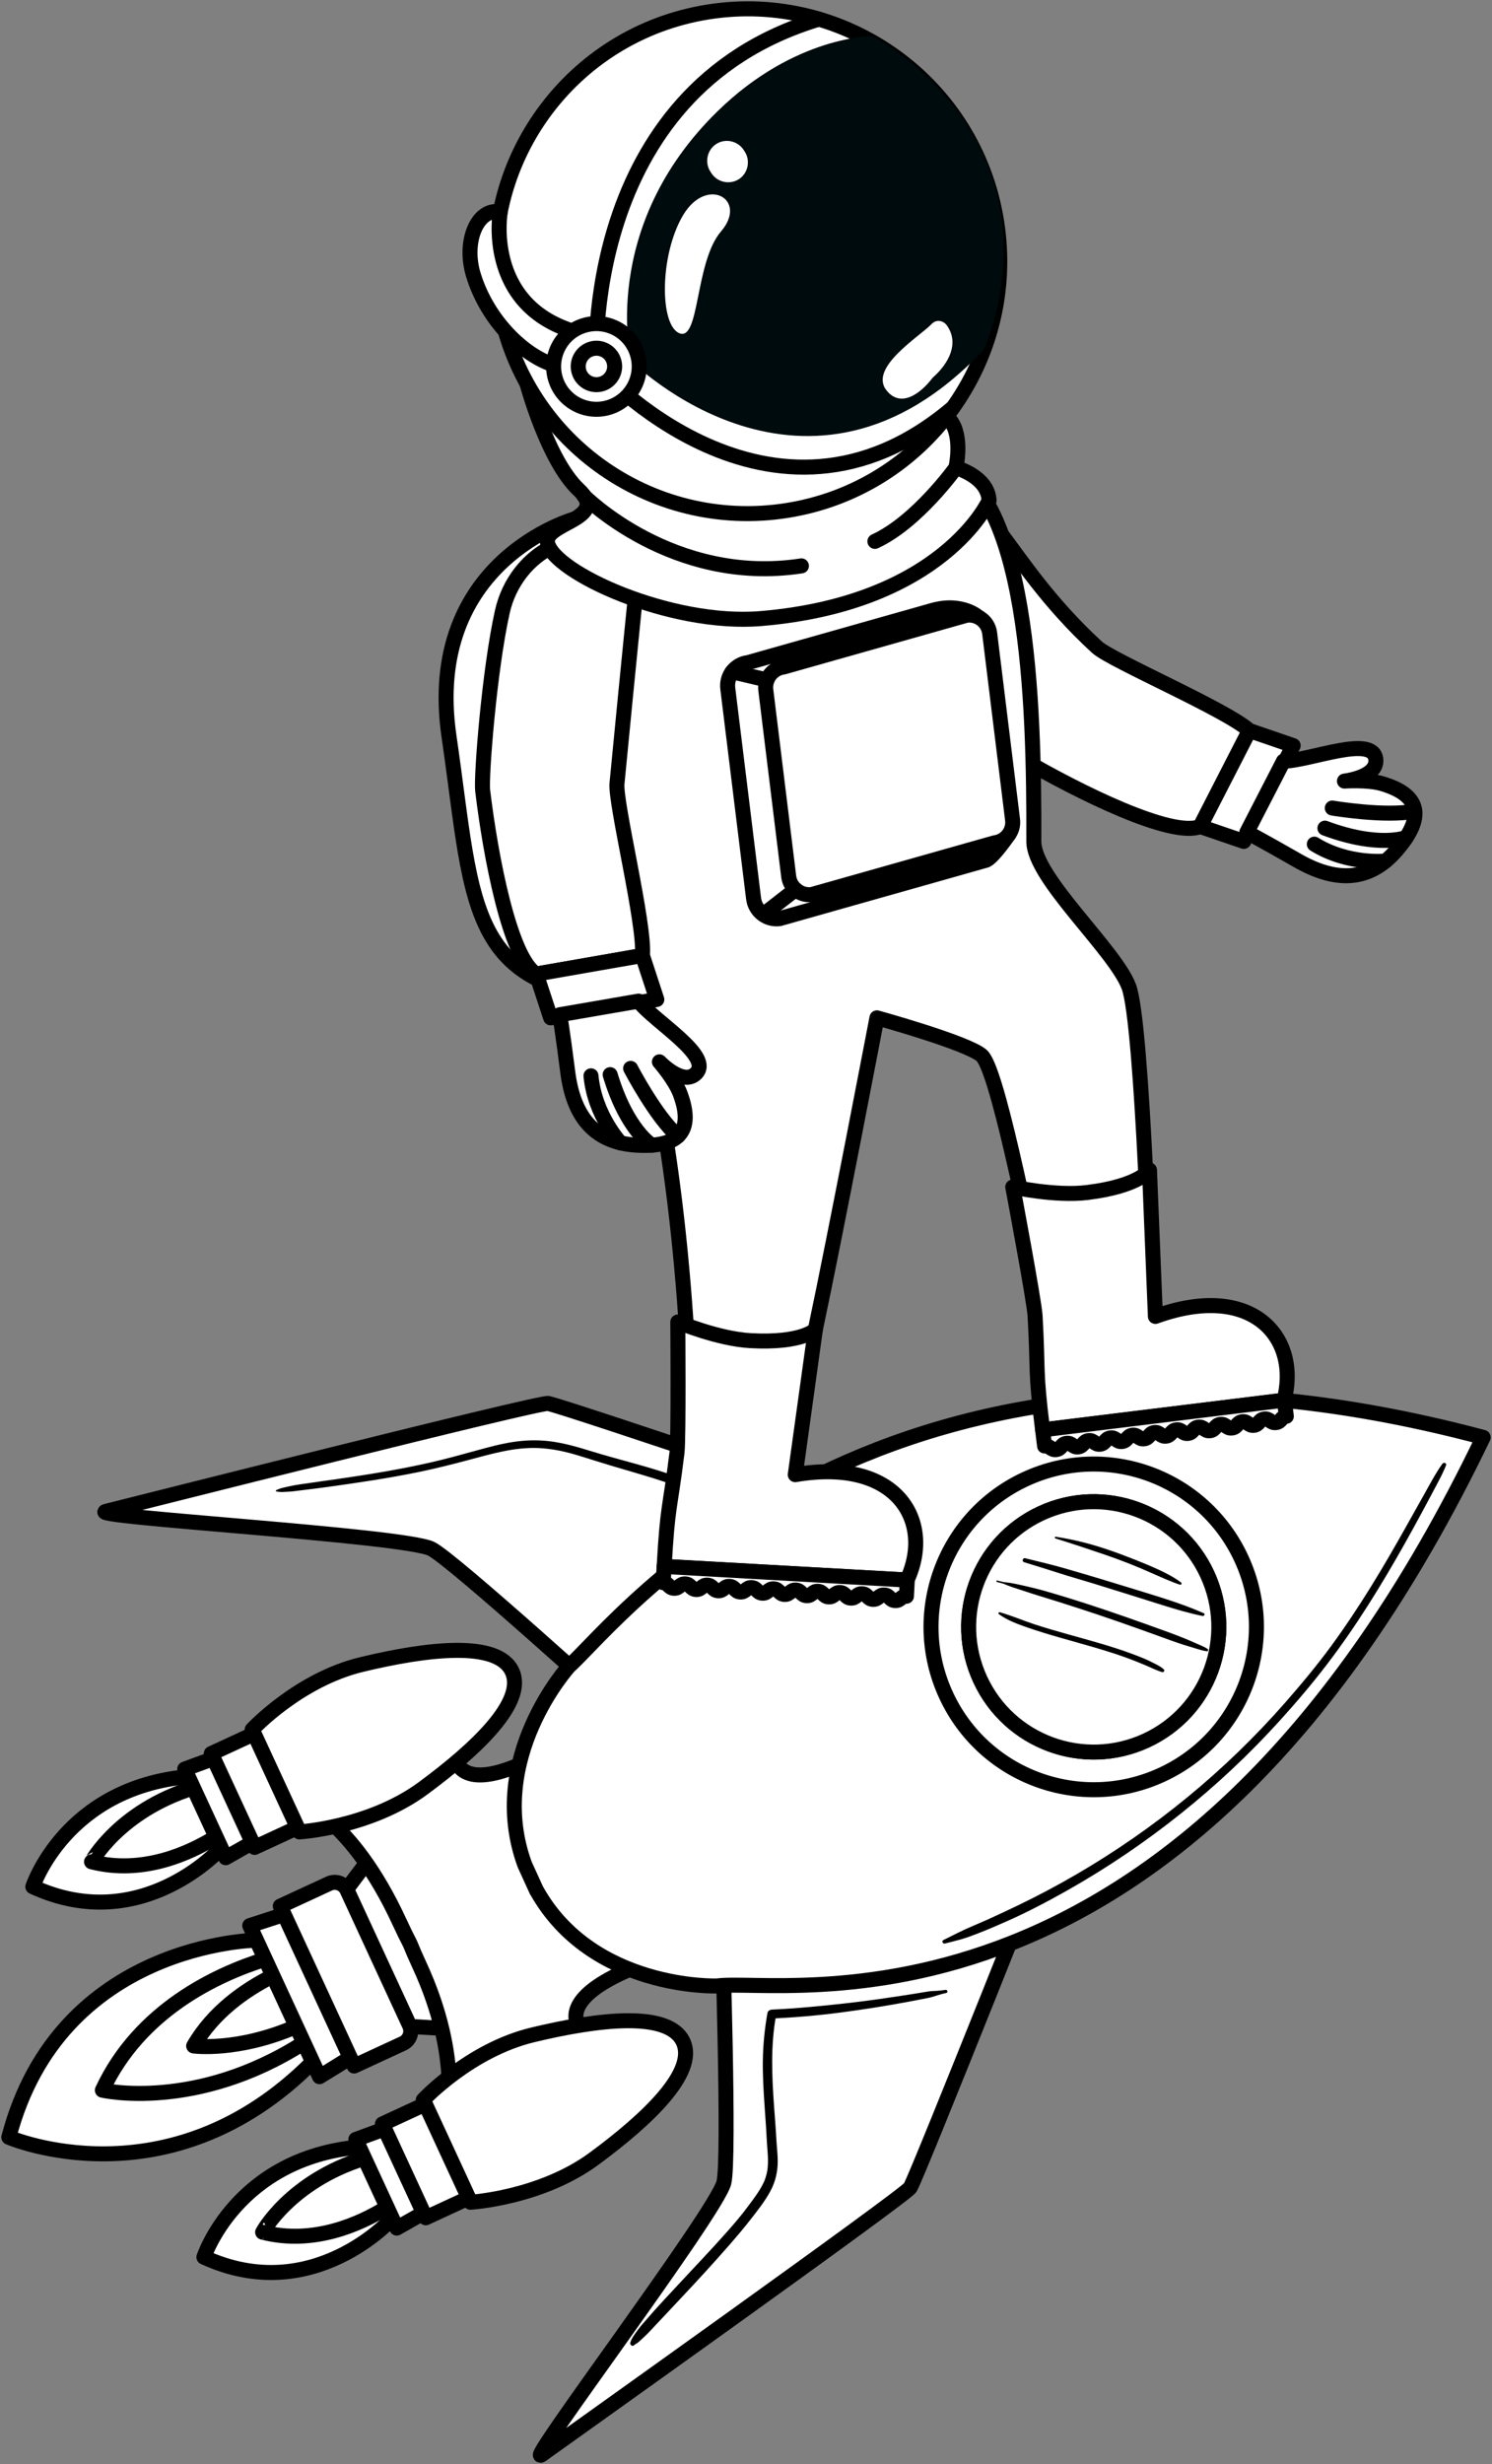 <svg width="169" height="279" viewBox="0 0 169 279" fill="none" xmlns="http://www.w3.org/2000/svg">
<rect x="0" y="0" width="169" height="279" fill="#808080" stroke="none"/>
<path d="M105.505 173.345C105.505 173.345 64.138 159.312 62.087 158.906C61.104 158.709 14.514 170.502 11.995 171.122C9.474 171.74 45.628 173.817 48.838 175.359C51.188 176.482 70.809 194.318 70.809 194.318L105.505 173.345Z" fill="white" stroke="black" stroke-width="1.7" stroke-miterlimit="10" stroke-linecap="round" stroke-linejoin="round"/>
<path d="M120.243 205.249C120.243 205.249 104.123 245.863 103.104 247.689C102.617 248.565 63.45 276.427 61.346 277.943C59.241 279.462 81.084 250.569 81.993 247.124C82.66 244.604 81.795 218.097 81.795 218.097L120.243 205.249Z" fill="white" stroke="black" stroke-width="1.7" stroke-miterlimit="10" stroke-linecap="round" stroke-linejoin="round"/>
<path d="M45.295 205.888L39.258 213.907L46.437 229.441L56.453 230.04L45.295 205.888Z" fill="white" stroke="black" stroke-width="1.7" stroke-miterlimit="10" stroke-linecap="round" stroke-linejoin="round"/>
<path d="M29.056 219.679L35.418 233.453C19.137 249.831 1 241.994 1 241.994C6.765 219.909 29.056 219.679 29.056 219.679Z" fill="white" stroke="black" stroke-width="1.7" stroke-miterlimit="10" stroke-linecap="round" stroke-linejoin="round"/>
<path d="M34.417 231.286L30.05 221.834C24.55 223.552 15.808 227.606 11.598 236.662C11.599 236.662 22.183 239.118 34.417 231.286Z" fill="white" stroke="black" stroke-width="1.7" stroke-miterlimit="10" stroke-linecap="round" stroke-linejoin="round"/>
<path d="M21.936 231.652C21.936 231.652 26.893 232.345 33.566 229.444L30.921 223.718C27.703 225.323 24.154 227.834 21.936 231.652Z" fill="white" stroke="black" stroke-width="1.7" stroke-miterlimit="10" stroke-linecap="round" stroke-linejoin="round"/>
<path d="M36.192 235.132L28.289 218.026L32.187 216.764L39.68 232.982L36.192 235.132Z" fill="white" stroke="black" stroke-width="1.7" stroke-miterlimit="10" stroke-linecap="round" stroke-linejoin="round"/>
<path d="M40.115 233.923L45.633 231.372C46.405 231.014 46.741 230.099 46.385 229.328L39.313 214.021C38.956 213.249 38.042 212.912 37.27 213.27L31.752 215.821L40.115 233.923Z" fill="white" stroke="black" stroke-width="1.7" stroke-miterlimit="10" stroke-linecap="round" stroke-linejoin="round"/>
<path d="M82.254 219.671L69.908 192.945C49.887 207.932 49.874 198.053 52.935 194.153C52.419 194.599 51.669 195.114 50.745 195.674C48.174 197.424 45.017 199.433 41.766 201.169C36.781 203.831 33.639 203.774 33.639 203.774C33.639 203.774 39.75 205.711 45.238 217.594C45.699 218.594 46.101 219.414 46.453 220.084C46.714 220.74 47.06 221.537 47.506 222.502C52.459 233.223 50.509 240.287 50.506 240.29C53.389 238.324 52.5 237.86 57.758 235.786C61.187 234.434 64.761 233.328 67.76 232.503C68.786 232.163 69.663 231.925 70.336 231.82C65.384 231.625 57.873 225.214 82.254 219.671Z" fill="white" stroke="black" stroke-width="1.7" stroke-miterlimit="10" stroke-linecap="round" stroke-linejoin="round"/>
<path d="M59.436 211.119L60.792 214.09C60.795 214.087 60.798 214.084 60.8 214.082C67.1 225.309 81.124 224.864 81.207 224.861C88.611 223.822 133.922 233.619 168.001 162.747C99.779 144.557 70.058 183.67 64.472 188.637C64.395 188.721 55.022 199.079 59.436 211.119Z" fill="white" stroke="black" stroke-width="1.7" stroke-miterlimit="10" stroke-linecap="round" stroke-linejoin="round"/>
<path d="M140.612 176.471C136.341 167.229 125.397 163.198 116.157 167.47C106.919 171.743 102.891 182.697 107.161 191.937C111.429 201.178 122.378 205.207 131.618 200.936C140.856 196.666 144.882 185.712 140.612 176.471ZM111.027 190.151C107.744 183.045 110.84 174.623 117.942 171.338C125.043 168.053 133.464 171.152 136.748 178.258C140.029 185.362 136.933 193.786 129.831 197.069C122.728 200.354 114.309 197.255 111.027 190.151Z" fill="white" stroke="black" stroke-width="1.7" stroke-miterlimit="10" stroke-linecap="round" stroke-linejoin="round"/>
<path d="M129.833 197.07C122.729 200.354 114.31 197.255 111.028 190.15C107.744 183.044 110.841 174.621 117.943 171.337C125.044 168.052 133.465 171.151 136.748 178.257C140.032 185.362 136.936 193.786 129.833 197.07Z" fill="white" stroke="black" stroke-width="1.7" stroke-miterlimit="10" stroke-linecap="round" stroke-linejoin="round"/>
<path d="M77.382 231.182C78.978 234.636 73.353 239.947 67.309 244.405C61.237 248.882 53.29 249.349 53.29 249.349L50.673 243.686L50.556 243.432L47.94 237.768C47.94 237.768 53.176 232.117 60.362 230.393C67.793 228.608 75.754 227.66 77.382 231.182Z" fill="white" stroke="black" stroke-width="1.7" stroke-miterlimit="10" stroke-linecap="round" stroke-linejoin="round"/>
<path d="M44.435 251.179L40.7 243.095C26.757 244.347 23.096 255.563 23.096 255.563C35.447 261.249 44.435 251.179 44.435 251.179Z" fill="white" stroke="black" stroke-width="1.7" stroke-miterlimit="10" stroke-linecap="round" stroke-linejoin="round"/>
<path d="M41.286 244.365L43.85 249.913C40.877 251.772 35.548 254.23 29.748 252.739C29.747 252.739 32.846 246.99 41.286 244.365Z" fill="white" stroke="black" stroke-width="1.7" stroke-miterlimit="10" stroke-linecap="round" stroke-linejoin="round"/>
<path d="M48.171 238.239L43.317 240.483L48.227 251.108L53.08 248.863L48.171 238.239Z" fill="white" stroke="black" stroke-width="1.7" stroke-miterlimit="10" stroke-linecap="round" stroke-linejoin="round"/>
<path d="M40.304 242.236L44.942 252.276L47.962 250.563L43.564 241.044L40.304 242.236Z" fill="white" stroke="black" stroke-width="1.7" stroke-miterlimit="10" stroke-linecap="round" stroke-linejoin="round"/>
<path d="M58.007 189.246C59.603 192.702 53.977 198.013 47.934 202.469C41.862 206.948 33.916 207.417 33.916 207.417L31.3 201.753L31.181 201.498L28.564 195.833C28.564 195.833 33.801 190.181 40.987 188.458C48.418 186.673 56.38 185.724 58.007 189.246Z" fill="white" stroke="black" stroke-width="1.7" stroke-miterlimit="10" stroke-linecap="round" stroke-linejoin="round"/>
<path d="M25.057 209.241L21.321 201.156C7.378 202.41 3.719 213.624 3.719 213.624C16.07 219.312 25.057 209.241 25.057 209.241Z" fill="white" stroke="black" stroke-width="1.7" stroke-miterlimit="10" stroke-linecap="round" stroke-linejoin="round"/>
<path d="M21.909 202.428L24.471 207.975C21.498 209.835 16.169 212.291 10.369 210.8C10.371 210.8 13.468 205.055 21.909 202.428Z" fill="white" stroke="black" stroke-width="1.7" stroke-miterlimit="10" stroke-linecap="round" stroke-linejoin="round"/>
<path d="M28.781 196.305L23.929 198.549L28.837 209.173L33.689 206.929L28.781 196.305Z" fill="white" stroke="black" stroke-width="1.7" stroke-miterlimit="10" stroke-linecap="round" stroke-linejoin="round"/>
<path d="M20.927 200.3L25.565 210.34L28.585 208.627L24.187 199.107L20.927 200.3Z" fill="white" stroke="black" stroke-width="1.7" stroke-miterlimit="10" stroke-linecap="round" stroke-linejoin="round"/>
<path d="M163.384 165.73C162.593 166.827 161.975 168.039 161.308 169.215C160.645 170.384 159.991 171.561 159.334 172.734C158.037 175.05 156.71 177.351 155.312 179.61C153.88 181.927 152.371 184.199 150.761 186.397C149.126 188.626 147.36 190.739 145.538 192.816C142.159 196.667 138.462 200.236 134.501 203.488C130.572 206.713 126.383 209.622 121.993 212.183C119.799 213.462 117.554 214.655 115.263 215.754C114.141 216.293 113.015 216.826 111.878 217.335C110.752 217.841 109.598 218.293 108.494 218.846C107.949 219.118 107.401 219.389 106.856 219.662C106.631 219.774 106.792 220.111 107.022 220.056C107.637 219.91 108.246 219.75 108.853 219.581C109.464 219.411 110.053 219.184 110.645 218.958C111.82 218.512 112.975 218.008 114.123 217.499C116.451 216.465 118.716 215.27 120.934 214.018C125.415 211.486 129.686 208.588 133.709 205.378C137.737 202.164 141.511 198.63 144.969 194.811C146.818 192.768 148.609 190.672 150.281 188.483C151.948 186.306 153.504 184.044 154.974 181.731C157.865 177.185 160.445 172.452 162.957 167.689C163.267 167.101 163.55 166.521 163.797 165.904C163.904 165.65 163.525 165.537 163.384 165.73Z" fill="black"/>
<path d="M31.331 168.88C31.556 168.906 31.767 168.943 31.993 168.931C32.229 168.917 32.466 168.906 32.702 168.896C33.145 168.876 33.588 168.803 34.028 168.751C34.931 168.646 35.832 168.533 36.733 168.41C38.537 168.162 40.34 167.906 42.138 167.621C43.934 167.336 45.728 167.02 47.51 166.653C49.289 166.286 51.046 165.842 52.803 165.379C55.498 164.67 58.213 163.826 61.032 163.957C62.593 164.03 64.135 164.373 65.626 164.837C67.222 165.335 68.815 165.838 70.422 166.305C73.629 167.239 76.844 168.162 79.867 169.601C80.243 169.779 80.642 169.91 81.029 170.065C81.199 170.134 81.4 170.004 81.466 169.851C81.542 169.671 81.466 169.497 81.315 169.389C80.969 169.142 80.624 168.888 80.243 168.701C79.863 168.513 79.478 168.335 79.088 168.165C78.31 167.824 77.522 167.51 76.722 167.221C75.129 166.642 73.505 166.162 71.871 165.708C70.259 165.259 68.641 164.83 67.043 164.335C65.437 163.838 63.848 163.369 62.172 163.174C60.812 163.016 59.452 163.063 58.102 163.27C56.713 163.482 55.355 163.852 54.004 164.224C52.29 164.694 50.58 165.171 48.848 165.568C47.059 165.978 45.259 166.328 43.452 166.64C41.642 166.954 39.828 167.23 38.01 167.493C37.109 167.623 36.208 167.741 35.308 167.875C34.402 168.009 33.469 168.118 32.579 168.326C32.379 168.373 32.178 168.419 31.979 168.466C31.74 168.523 31.536 168.614 31.309 168.71C31.218 168.749 31.232 168.87 31.331 168.88Z" fill="black"/>
<path d="M107.095 225.302C106.781 225.349 106.471 225.392 106.154 225.41C105.819 225.43 105.475 225.431 105.145 225.485C104.505 225.587 103.868 225.695 103.23 225.797C101.95 225.999 100.668 226.19 99.385 226.371C96.856 226.727 94.32 227.002 91.778 227.233C90.328 227.365 88.874 227.468 87.419 227.538C87.213 227.547 86.971 227.687 86.932 227.909C86.617 229.685 86.437 231.477 86.409 233.28C86.385 234.951 86.48 236.62 86.594 238.286C86.653 239.145 86.716 240.004 86.772 240.862C86.828 241.747 86.862 242.632 86.936 243.514C86.991 244.164 87.017 244.822 86.951 245.472C86.948 245.506 86.925 245.691 86.935 245.627C86.945 245.551 86.932 245.647 86.929 245.665C86.922 245.702 86.916 245.739 86.91 245.775C86.888 245.905 86.862 246.034 86.831 246.16C86.769 246.418 86.685 246.666 86.591 246.914C86.579 246.945 86.539 247.037 86.589 246.92C86.577 246.946 86.566 246.974 86.554 246.999C86.53 247.053 86.505 247.106 86.481 247.158C86.417 247.292 86.349 247.424 86.276 247.555C86.135 247.808 85.982 248.055 85.822 248.295C85.426 248.892 84.991 249.465 84.558 250.036C84.496 250.12 84.432 250.202 84.37 250.284C84.341 250.322 84.312 250.36 84.283 250.398C84.368 250.287 84.309 250.365 84.288 250.392C84.208 250.494 84.128 250.596 84.047 250.697C83.884 250.901 83.718 251.103 83.551 251.303C83.169 251.76 82.781 252.209 82.386 252.655C80.554 254.731 78.631 256.724 76.75 258.756C75.817 259.764 74.867 260.761 73.958 261.791C73.547 262.255 73.139 262.721 72.734 263.19C72.524 263.434 72.329 263.684 72.144 263.946C72.072 264.046 71.999 264.148 71.927 264.25C71.891 264.302 71.854 264.355 71.816 264.407C71.799 264.43 71.784 264.453 71.767 264.476C71.764 264.48 71.695 264.593 71.743 264.523C71.597 264.736 71.428 265.037 71.396 265.296C71.422 265.232 71.449 265.168 71.475 265.104C71.468 265.114 71.459 265.124 71.451 265.133C71.229 265.4 71.611 265.785 71.835 265.517C71.813 265.528 71.792 265.538 71.771 265.548C71.802 265.54 71.83 265.526 71.856 265.508C71.882 265.493 71.908 265.473 71.932 265.456C71.973 265.429 72.016 265.4 72.057 265.372C72.106 265.341 72.153 265.309 72.201 265.277C72.249 265.243 72.293 265.214 72.338 265.176C72.418 265.111 72.282 265.228 72.387 265.129C72.591 264.935 72.801 264.747 73.008 264.556C73.44 264.157 73.832 263.714 74.237 263.286C75.165 262.306 76.086 261.319 77.01 260.335C78.942 258.279 80.857 256.207 82.709 254.079C83.47 253.205 84.219 252.32 84.933 251.408C85.764 250.345 86.638 249.256 87.277 248.061C87.842 247.007 88.096 245.874 88.093 244.682C88.091 243.913 87.993 243.147 87.95 242.379C87.901 241.49 87.837 240.602 87.77 239.714C87.513 236.305 87.268 232.901 87.702 229.494C87.758 229.054 87.828 228.614 87.906 228.177C87.743 228.3 87.582 228.425 87.419 228.549C90.017 228.43 92.606 228.208 95.186 227.871C97.782 227.531 100.368 227.12 102.942 226.639C103.653 226.507 104.362 226.37 105.072 226.229C105.426 226.159 105.769 226.056 106.113 225.94C106.469 225.821 106.827 225.733 107.192 225.648C107.419 225.594 107.315 225.27 107.095 225.302Z" fill="black"/>
<path d="M119.547 174.19C121.413 174.772 123.273 175.384 125.122 176.018C126.999 176.66 128.849 177.387 130.657 178.203C131.156 178.428 131.663 178.641 132.167 178.859C132.651 179.068 133.161 179.267 133.662 179.429C133.826 179.482 133.892 179.26 133.772 179.17C133.001 178.597 132.12 178.134 131.249 177.731C130.342 177.31 129.412 176.931 128.482 176.564C126.636 175.835 124.753 175.153 122.829 174.661C121.76 174.388 120.688 174.169 119.598 173.998C119.477 173.981 119.423 174.152 119.547 174.19Z" fill="black"/>
<path d="M116.005 176.881C117.343 177.289 118.678 177.706 120.011 178.133C121.336 178.556 122.675 178.937 124.006 179.343C126.605 180.138 129.195 180.965 131.789 181.777C133.25 182.234 134.716 182.662 136.215 182.969C136.393 183.006 136.538 182.738 136.348 182.654C133.857 181.554 131.233 180.787 128.636 179.984C126.007 179.171 123.374 178.376 120.731 177.612C119.212 177.172 117.664 176.811 116.128 176.43C115.836 176.357 115.717 176.794 116.005 176.881Z" fill="black"/>
<path d="M112.925 179.122C113.115 179.169 113.305 179.216 113.496 179.265C113.707 179.318 113.896 179.417 114.097 179.498C114.468 179.647 114.853 179.771 115.234 179.891C115.998 180.133 116.756 180.403 117.523 180.634C119.081 181.106 120.629 181.601 122.177 182.101C125.291 183.109 128.378 184.198 131.454 185.314C132.319 185.628 133.181 185.949 134.057 186.228C134.49 186.365 134.922 186.497 135.357 186.622C135.803 186.751 136.249 186.914 136.712 186.963C136.864 186.98 136.887 186.77 136.784 186.7C136.444 186.468 136.052 186.322 135.677 186.154C135.296 185.984 134.914 185.815 134.529 185.653C133.77 185.335 133.006 185.044 132.232 184.763C130.683 184.201 129.132 183.645 127.576 183.101C124.503 182.029 121.413 181.012 118.281 180.118C117.414 179.87 116.535 179.669 115.657 179.469C115.223 179.37 114.791 179.283 114.351 179.21C114.126 179.174 113.896 179.171 113.674 179.13C113.438 179.085 113.205 179.015 112.972 178.957C112.864 178.929 112.818 179.095 112.925 179.122Z" fill="black"/>
<path d="M113.153 182.773C114.149 183.49 115.33 183.911 116.481 184.308C117.696 184.728 118.927 185.095 120.162 185.449C122.666 186.167 125.191 186.828 127.643 187.716C128.328 187.964 128.999 188.24 129.672 188.519C130.324 188.788 130.96 189.125 131.636 189.326C131.811 189.378 131.971 189.132 131.822 189.006C131.575 188.799 131.33 188.64 131.045 188.491C130.765 188.344 130.482 188.202 130.197 188.065C129.613 187.785 129.007 187.549 128.401 187.32C127.177 186.86 125.929 186.463 124.676 186.091C122.175 185.351 119.641 184.722 117.161 183.906C115.851 183.475 114.577 182.922 113.249 182.546C113.106 182.508 113.044 182.695 113.153 182.773Z" fill="black"/>
<path d="M65.116 58.746C65.116 58.746 47.947 63.475 50.863 83.401C53.778 103.326 52.596 113.226 74.401 113.167C87.458 113.131 96.445 85.286 89.602 69.641C85.016 59.159 65.116 58.746 65.116 58.746Z" fill="white" stroke="black" stroke-width="1.7" stroke-miterlimit="10" stroke-linecap="round" stroke-linejoin="round"/>
<path d="M124.252 73.277C113.295 63.204 112.079 54.365 105.554 56.002C97.32 58.068 96.495 66.73 100.921 71.935C105.348 77.139 114.379 85.129 115.715 85.907C122.21 89.691 132.719 94.894 135.949 93.585L141.519 82.721C138.92 80.355 125.902 74.794 124.252 73.277Z" fill="white" stroke="black" stroke-width="1.7" stroke-miterlimit="10" stroke-linecap="round" stroke-linejoin="round"/>
<path d="M135.951 93.582L140.884 95.268L146.478 84.419L141.521 82.719L135.951 93.582Z" fill="white" stroke="black" stroke-width="1.7" stroke-miterlimit="10" stroke-linecap="round" stroke-linejoin="round"/>
<path d="M141.228 94.239C141.228 94.239 142.784 95.037 146.955 97.427C151.127 99.819 154.974 99.99 158.19 96.263C161.405 92.538 160.929 90.019 156.544 88.729C154.923 88.254 152.287 88.438 152.287 88.438C152.287 88.438 156.071 88.014 155.837 85.964C155.515 83.143 148.391 86.141 145.377 86.184L141.228 94.239Z" fill="white" stroke="black" stroke-width="1.7" stroke-miterlimit="10" stroke-linecap="round" stroke-linejoin="round"/>
<path d="M150.91 91.491C150.91 91.491 157.052 92.527 160.254 91.827" stroke="black" stroke-width="1.7" stroke-miterlimit="10" stroke-linecap="round" stroke-linejoin="round"/>
<path d="M159.291 94.82C159.291 94.82 156.256 96.067 150.077 93.769" stroke="black" stroke-width="1.7" stroke-miterlimit="10" stroke-linecap="round" stroke-linejoin="round"/>
<path d="M156.935 97.5C156.935 97.5 152.68 97.942 148.876 95.579" stroke="black" stroke-width="1.7" stroke-miterlimit="10" stroke-linecap="round" stroke-linejoin="round"/>
<path d="M117.103 95.269C117.144 79.429 116.543 55.096 106.282 52.028C100.415 50.273 72.837 53.734 72.837 53.734C72.837 53.734 71.173 55.324 67.376 58.174C56.914 66.02 68.071 98.581 72.953 116.504C78.03 136.853 78.268 162.306 78.268 162.306L88.016 163.918C88.016 163.918 90.354 159.922 92.354 150.543C94.502 140.469 99.331 115.244 99.331 115.244C99.331 115.244 109.535 118.063 111.193 119.505C112.852 120.95 116.064 136.733 118.899 150.509L130.42 149.092C130.42 149.092 129.439 115.887 127.862 111.714C126.288 107.543 117.093 99.414 117.103 95.269Z" fill="white" stroke="black" stroke-width="1.7" stroke-miterlimit="10" stroke-linecap="round" stroke-linejoin="round"/>
<path d="M130.873 149.051L130.203 132.479C130.203 132.479 129.058 134.296 123.154 135.021C119.541 135.465 114.716 134.398 114.716 134.398C114.716 134.398 117.154 147.348 117.244 148.974C117.612 155.58 117.233 154.882 118.095 161.903L145.445 158.542C147.31 151.441 141.858 145.069 130.873 149.051Z" fill="white" stroke="black" stroke-width="1.7" stroke-miterlimit="10" stroke-linecap="round" stroke-linejoin="round"/>
<path d="M145.704 160.359C145.081 160.436 145.15 160.998 144.525 161.073C143.903 161.151 143.834 160.587 143.209 160.666C142.586 160.742 142.655 161.303 142.032 161.381C141.411 161.458 141.341 160.896 140.72 160.972C140.097 161.049 140.166 161.611 139.545 161.686C138.922 161.763 138.853 161.202 138.231 161.277C137.608 161.354 137.677 161.916 137.054 161.993C136.431 162.069 136.362 161.507 135.739 161.584C135.117 161.66 135.185 162.222 134.565 162.299C133.942 162.376 133.873 161.812 133.25 161.89C132.627 161.967 132.696 162.529 132.075 162.606C131.452 162.682 131.386 162.12 130.765 162.197C130.142 162.274 130.211 162.834 129.588 162.91C128.965 162.987 128.896 162.425 128.274 162.502C127.651 162.578 127.72 163.138 127.099 163.215C126.476 163.292 126.407 162.73 125.786 162.806C125.164 162.883 125.232 163.445 124.61 163.52C123.989 163.596 123.918 163.036 123.297 163.111C122.674 163.188 122.743 163.75 122.122 163.826C121.499 163.903 121.431 163.341 120.81 163.417C120.187 163.494 120.256 164.056 119.633 164.131C119.012 164.208 118.941 163.647 118.321 163.722L118.097 161.896L145.48 158.531L145.704 160.359Z" fill="white" stroke="black" stroke-width="1.7" stroke-miterlimit="10" stroke-linecap="round" stroke-linejoin="round"/>
<path d="M90.08 166.969L92.357 150.542C92.357 150.542 90.909 152.126 84.97 151.794C81.334 151.591 76.776 149.685 76.776 149.685C76.776 149.685 76.882 162.865 76.683 164.477C75.876 171.048 75.624 170.291 75.231 177.355L102.745 178.894C105.835 172.237 101.595 165 90.08 166.969Z" fill="white" stroke="black" stroke-width="1.7" stroke-miterlimit="10" stroke-linecap="round" stroke-linejoin="round"/>
<path d="M102.673 180.731C102.046 180.696 102.014 181.26 101.388 181.226C100.761 181.191 100.792 180.627 100.164 180.592C99.537 180.558 99.507 181.12 98.879 181.087C98.252 181.052 98.285 180.487 97.657 180.452C97.03 180.417 96.999 180.981 96.374 180.947C95.747 180.912 95.779 180.346 95.154 180.313C94.527 180.277 94.496 180.841 93.869 180.808C93.242 180.772 93.274 180.208 92.647 180.173C92.022 180.138 91.991 180.704 91.364 180.67C90.739 180.635 90.771 180.069 90.144 180.033C89.517 179.998 89.486 180.564 88.861 180.531C88.234 180.495 88.266 179.931 87.641 179.896C87.016 179.86 86.985 180.425 86.358 180.389C85.731 180.354 85.765 179.792 85.136 179.756C84.511 179.721 84.48 180.285 83.853 180.252C83.226 180.216 83.258 179.652 82.631 179.617C82.004 179.583 81.975 180.145 81.348 180.112C80.721 180.077 80.753 179.513 80.128 179.477C79.503 179.442 79.472 180.006 78.845 179.972C78.218 179.937 78.252 179.373 77.625 179.336C77 179.3 76.969 179.866 76.34 179.831C75.715 179.798 75.747 179.233 75.122 179.196L75.224 177.36L102.769 178.901L102.673 180.731Z" fill="white" stroke="black" stroke-width="1.7" stroke-miterlimit="10" stroke-linecap="round" stroke-linejoin="round"/>
<path d="M69.887 88.709C71.316 73.889 72.394 63.37 72.394 63.37C65.783 58.041 58.376 62.605 56.897 69.276C55.411 75.947 54.486 87.974 54.671 89.509C55.569 96.974 57.755 108.498 60.746 110.286L72.769 108.185C73.086 104.685 69.671 90.94 69.887 88.709Z" fill="white" stroke="black" stroke-width="1.7" stroke-miterlimit="10" stroke-linecap="round" stroke-linejoin="round"/>
<path d="M60.743 110.286L62.374 115.243L74.398 113.165L72.767 108.185L60.743 110.286Z" fill="white" stroke="black" stroke-width="1.7" stroke-miterlimit="10" stroke-linecap="round" stroke-linejoin="round"/>
<path d="M63.4 114.894C63.4 114.894 63.703 116.618 64.31 121.388C64.917 126.161 67.102 129.335 72.01 129.655C76.919 129.974 78.642 128.075 77.027 123.798C76.428 122.218 74.693 120.225 74.693 120.225C74.693 120.225 77.312 122.988 78.807 121.567C80.862 119.61 74.178 115.73 72.326 113.352L63.4 114.894Z" fill="white" stroke="black" stroke-width="1.7" stroke-miterlimit="10" stroke-linecap="round" stroke-linejoin="round"/>
<path d="M71.432 120.969C71.432 120.969 74.308 126.496 76.795 128.63" stroke="black" stroke-width="1.7" stroke-miterlimit="10" stroke-linecap="round" stroke-linejoin="round"/>
<path d="M73.829 129.664C73.829 129.664 71.005 127.993 69.113 121.676" stroke="black" stroke-width="1.7" stroke-miterlimit="10" stroke-linecap="round" stroke-linejoin="round"/>
<path d="M70.269 129.398C70.269 129.398 67.351 126.269 66.942 121.81" stroke="black" stroke-width="1.7" stroke-miterlimit="10" stroke-linecap="round" stroke-linejoin="round"/>
<path d="M59.685 43.413C59.685 43.413 62.028 52.16 65.559 55.458C69.088 58.756 61.584 59.198 62.021 61.458C62.665 64.794 75.924 70.904 86.215 70.036C106.858 68.29 112.031 56.68 112.031 56.68C111.915 53.944 108.277 52.956 108.277 52.956C108.277 52.956 109.094 49.408 107.615 47.562L59.685 43.413Z" fill="white" stroke="black" stroke-width="1.7" stroke-miterlimit="10" stroke-linecap="round" stroke-linejoin="round"/>
<path d="M112.888 25.098C115.361 40.683 104.736 55.324 89.156 57.796C73.579 60.271 58.946 49.64 56.472 34.053C54.001 18.471 64.626 3.83 80.203 1.357C95.783 -1.115 110.416 9.514 112.888 25.098Z" fill="white" stroke="black" stroke-width="1.7" stroke-miterlimit="10" stroke-linecap="round" stroke-linejoin="round"/>
<path d="M81.285 12.59C67.772 25.79 71.491 40.867 71.491 40.867C71.491 40.867 91.474 60.823 111.427 39.598C111.427 39.598 116.024 29.88 112.13 19.365C108.236 8.847 98.835 4.091 98.835 4.091C98.835 4.091 90.085 3.995 81.285 12.59Z" fill="#000B0D"/>
<path d="M107.948 46.144C87.287 63.684 67.558 41.494 67.558 41.494C67.558 41.494 65.558 10.339 92.759 2.166" stroke="black" stroke-width="1.7" stroke-miterlimit="10" stroke-linecap="round" stroke-linejoin="round"/>
<path d="M77.352 24.401C74.694 28.921 74.7 36.886 76.987 37.742C79.273 38.599 78.712 29.652 81.672 26.201C84.784 22.577 80.038 19.837 77.352 24.401Z" fill="white"/>
<path d="M81.122 16.309C80.093 16.975 79.794 18.39 80.458 19.418L80.588 19.619C81.254 20.647 82.67 20.949 83.7 20.283C84.727 19.617 85.026 18.201 84.36 17.174L84.23 16.973C83.564 15.943 82.152 15.64 81.122 16.309Z" fill="white"/>
<path d="M107.242 36.834C106.838 36.274 106.056 36.14 105.549 36.665C104.16 38.11 98.384 41.616 100.405 44.189C101.949 46.155 104.134 44.749 105.655 42.754C107.48 41.16 108.694 38.843 107.242 36.834Z" fill="white"/>
<path d="M62.718 41.309C59.413 40.294 55.233 36.393 53.62 31.135C52.456 27.344 54.075 23.489 56.663 23.993C56.663 23.993 54.847 34.312 64.836 37.48L62.718 41.309Z" fill="white" stroke="black" stroke-width="1.7" stroke-miterlimit="10" stroke-linecap="round" stroke-linejoin="round"/>
<path d="M72.206 40.118C72.964 42.687 71.496 45.383 68.929 46.142C66.361 46.899 63.665 45.433 62.907 42.864C62.151 40.295 63.616 37.598 66.184 36.84C68.754 36.081 71.447 37.549 72.206 40.118Z" fill="white" stroke="black" stroke-width="1.7" stroke-miterlimit="10" stroke-linecap="round" stroke-linejoin="round"/>
<path d="M69.537 40.906C69.859 41.999 69.234 43.147 68.144 43.471C67.049 43.793 65.902 43.168 65.58 42.075C65.258 40.983 65.882 39.835 66.975 39.512C68.067 39.188 69.215 39.813 69.537 40.906Z" fill="white" stroke="black" stroke-width="1.7" stroke-miterlimit="10" stroke-linecap="round" stroke-linejoin="round"/>
<path d="M66.128 56.128C66.128 56.128 76.187 66.307 90.777 64.073" stroke="black" stroke-width="1.7" stroke-miterlimit="10" stroke-linecap="round" stroke-linejoin="round"/>
<path d="M108.276 52.953C108.276 52.953 103.867 59.123 99.099 61.297" stroke="black" stroke-width="1.7" stroke-miterlimit="10" stroke-linecap="round" stroke-linejoin="round"/>
<path d="M110.867 69.909C110.867 69.909 109.01 68.154 105.635 69.109C102.26 70.064 84.725 75.023 84.725 75.023C83.283 75.2 82.257 76.513 82.436 77.956L85.358 101.726C85.533 103.169 86.847 104.195 88.287 104.018L111.598 97.426C112.311 97.337 114.283 94.454 114.283 94.454L110.867 69.909Z" fill="white" stroke="black" stroke-width="1.7" stroke-miterlimit="10" stroke-linecap="round" stroke-linejoin="round"/>
<path d="M114.694 92.821C114.852 94.102 113.942 95.27 112.661 95.427L91.944 101.286C90.663 101.443 89.496 100.531 89.338 99.25L86.743 78.123C86.586 76.839 87.498 75.674 88.777 75.516L109.496 69.657C110.777 69.5 111.942 70.41 112.099 71.694L114.694 92.821Z" fill="white" stroke="black" stroke-width="1.7" stroke-miterlimit="10" stroke-linecap="round" stroke-linejoin="round"/>
<path d="M86.915 103.199L90.112 100.714" stroke="black" stroke-width="1.7" stroke-miterlimit="10" stroke-linecap="round" stroke-linejoin="round"/>
<path d="M82.936 76.066L86.886 76.989" stroke="black" stroke-width="1.7" stroke-miterlimit="10" stroke-linecap="round" stroke-linejoin="round"/>
</svg>
